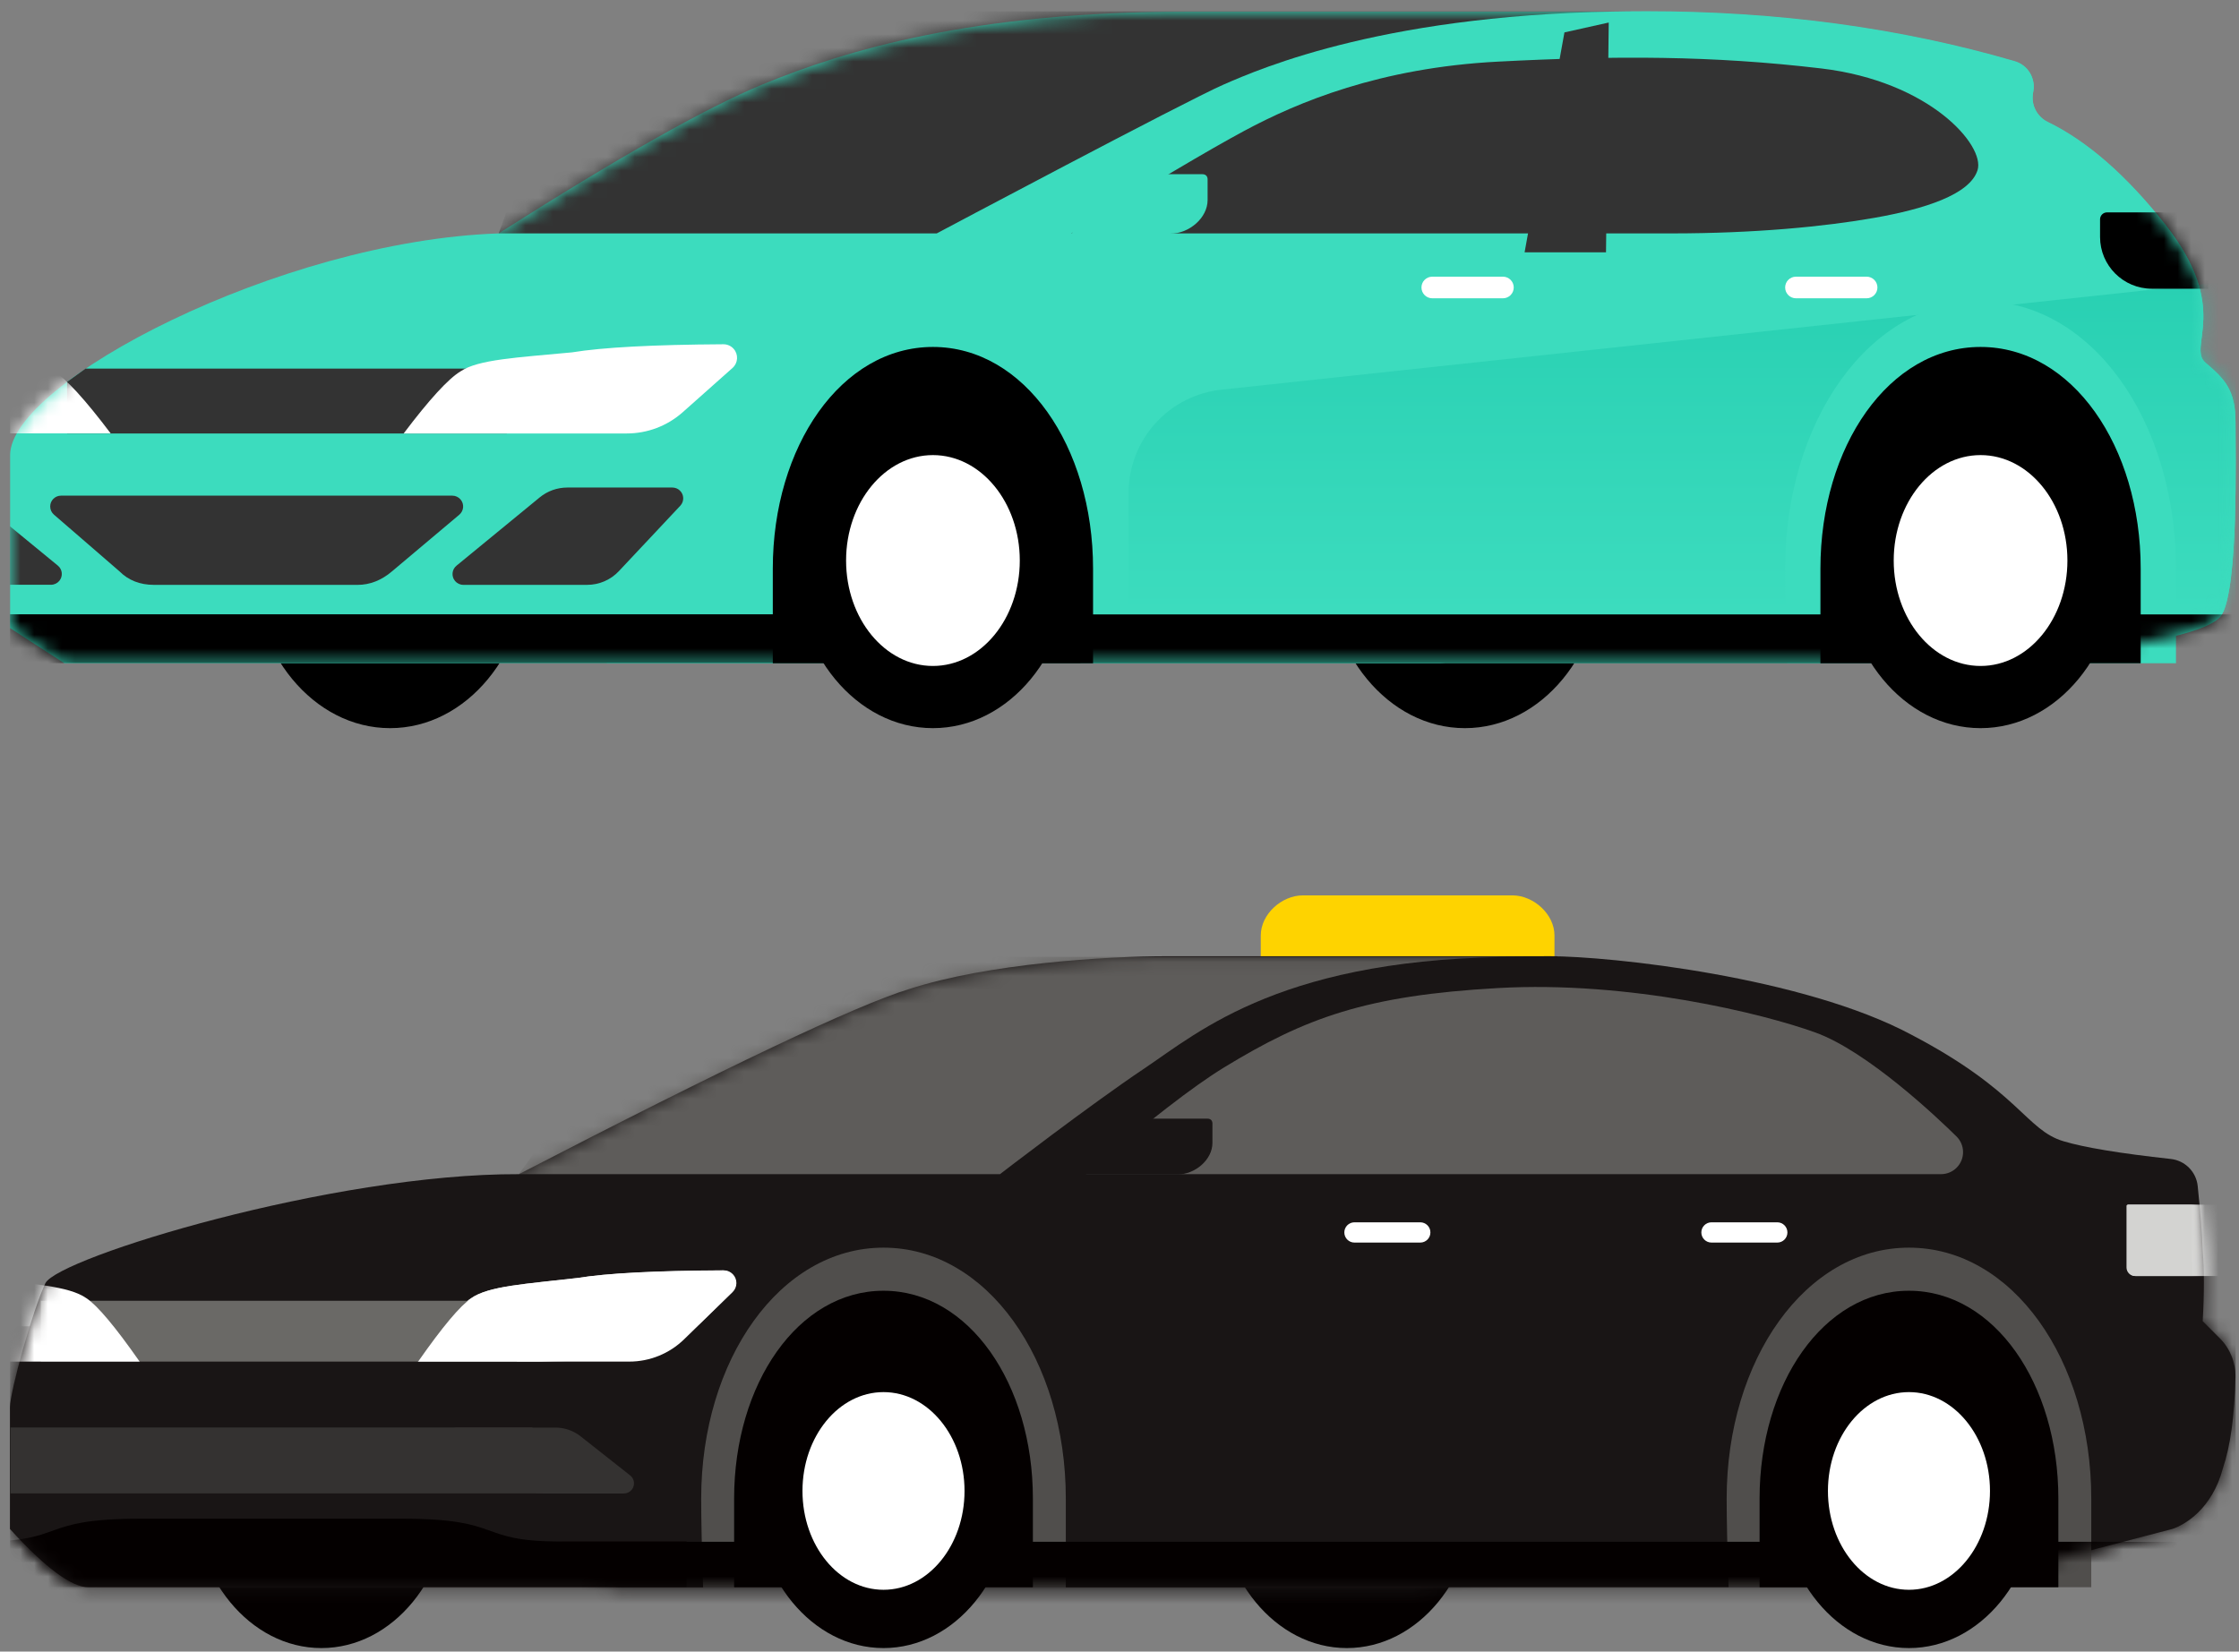 <svg width="164" height="121" viewBox="0 0 164 121" fill="none" xmlns="http://www.w3.org/2000/svg">
<rect x="0" y="0" width="164" height="121" fill="#808080" stroke="none"/>
<g clip-path="url(#clip0_121_2238)">
<path d="M28.573 53.347C34.173 53.347 38.712 47.849 38.712 41.067C38.712 34.284 34.173 28.786 28.573 28.786C22.974 28.786 18.435 34.284 18.435 41.067C18.435 47.849 22.974 53.347 28.573 53.347Z" fill="black"/>
<path d="M107.299 53.347C112.898 53.347 117.437 47.849 117.437 41.067C117.437 34.284 112.898 28.786 107.299 28.786C101.699 28.786 97.16 34.284 97.16 41.067C97.16 47.849 101.699 53.347 107.299 53.347Z" fill="black"/>
<path d="M0.741 46.018V33.342C0.741 28.04 20.431 17.655 36.526 17.1C45.267 11.542 51.695 7.911 55.809 6.206C61.98 3.65 71.397 0.859 86.822 0.859H120.618C122.411 14.336 123.339 21.664 123.401 22.844C123.307 24.67 122.301 24.702 123.799 26.608C125.213 28.495 126.165 28.648 125.986 30.965C125.91 32.547 125.844 34.066 125.787 35.521L126.582 37.303C125.8 41.745 125.27 44.32 124.991 45.028C124.614 45.823 118.12 47.012 105.509 48.593H4.717L0.741 46.018Z" fill="#3CDCBE"/>
<path d="M6.269 27.004H37.122V31.758H4.914V27.978L6.269 27.004Z" fill="#333333"/>
<path d="M40.502 46.018V33.342C40.502 30.81 41.551 28.316 44.477 24.825C47.533 21.39 60.916 17.363 68.53 17.101C79.286 11.447 86.309 7.816 89.6 6.207C94.536 3.792 105.186 0.859 120.609 0.859C130.236 0.859 139.226 2.078 147.578 4.516C148.522 4.792 149.106 5.734 148.935 6.702L148.912 6.834C148.757 7.708 149.201 8.578 149.999 8.967C152.885 10.373 155.744 12.868 158.576 16.45C163.491 22.667 160.161 25.419 161.558 26.608C162.954 27.797 163.744 28.588 163.744 30.965C163.744 33.342 163.955 42.968 162.75 45.028C161.947 46.401 156.117 47.59 145.258 48.593H44.477L40.502 46.018Z" fill="#3CDCBE"/>
<path d="M40.502 45.982V33.305C40.502 30.774 41.551 28.279 44.477 24.789C47.533 21.354 60.916 17.326 68.53 17.064C79.286 11.411 86.309 7.78 89.6 6.17C94.536 3.756 105.186 0.822 120.609 0.822C130.236 0.822 139.226 2.041 147.578 4.48C148.522 4.755 149.106 5.697 148.935 6.665L148.912 6.797C148.757 7.671 149.201 8.542 149.999 8.93C152.885 10.336 155.744 12.831 158.576 16.413C163.491 22.63 160.161 25.382 161.558 26.571C162.954 27.76 163.744 28.552 163.744 30.928C163.744 33.305 163.955 42.931 162.75 44.991C161.947 46.364 156.117 47.553 145.258 48.556H44.477L40.502 45.982Z" fill="#3CDCBE"/>
<path d="M78.473 17.1C84.315 13.489 88.54 10.984 91.146 9.583C95.056 7.483 101.073 4.965 109.707 4.516C118.341 4.067 125.429 4.071 133.397 5.014C141.365 5.958 145.41 10.663 144.851 12.461C144.292 14.259 140.961 15.311 137.322 15.954C133.683 16.598 128.539 17.1 122.434 17.1H78.473Z" fill="#333333"/>
<path d="M114.591 2.374L111.672 18.487H117.635L117.835 1.651L114.591 2.374Z" fill="#333333"/>
<path d="M104.91 20.27H110.085C110.523 20.27 110.877 20.624 110.877 21.062C110.877 21.499 110.523 21.854 110.085 21.854H104.91C104.473 21.854 104.118 21.499 104.118 21.062C104.118 20.624 104.473 20.27 104.91 20.27Z" fill="white"/>
<path d="M131.549 20.27H136.724C137.161 20.27 137.516 20.624 137.516 21.062C137.516 21.499 137.161 21.854 136.724 21.854H131.549C131.111 21.854 130.757 21.499 130.757 21.062C130.757 20.624 131.111 20.27 131.549 20.27Z" fill="white"/>
<path d="M85.724 17.12H78.513L79.606 14.569C80.045 13.479 81.125 12.762 82.329 12.762H85.724C86.451 12.763 87.231 12.763 88.063 12.762C88.345 12.762 88.453 12.943 88.453 13.141V14.657C88.453 15.968 87.096 17.12 85.725 17.12L85.724 17.12Z" fill="#3CDCBE"/>
<path d="M29.567 31.757H45.912C47.421 31.757 48.878 31.204 50.006 30.202L53.654 26.959C54.065 26.595 54.102 25.966 53.737 25.556C53.547 25.342 53.275 25.221 52.989 25.222C47.838 25.252 44.139 25.449 41.893 25.816C37.901 26.195 35.031 26.332 33.742 27.202C32.842 27.742 31.451 29.261 29.567 31.757Z" fill="white"/>
<path d="M11.266 42.849C10.26 42.849 9.4 42.515 8.752 41.859L3.95 37.703C3.776 37.553 3.677 37.335 3.677 37.105C3.677 36.668 4.033 36.313 4.472 36.313H33.128C33.361 36.313 33.584 36.416 33.735 36.594C34.019 36.928 33.977 37.428 33.641 37.711L28.713 41.859C27.947 42.515 27.087 42.85 26.199 42.85L11.266 42.849Z" fill="#333333"/>
<path d="M45.33 41.845C44.728 42.486 43.887 42.849 43.007 42.849H33.941C33.703 42.849 33.478 42.744 33.327 42.561C33.048 42.224 33.096 41.724 33.435 41.446L39.529 36.443C40.099 35.975 40.814 35.719 41.552 35.719H49.249C49.45 35.719 49.645 35.795 49.792 35.933C50.113 36.232 50.13 36.733 49.829 37.053L45.33 41.845Z" fill="#333333"/>
<mask id="mask0_121_2238" style="mask-type:luminance" maskUnits="userSpaceOnUse" x="0" y="0" width="127" height="49">
<path d="M0.749 46.009V33.333C0.749 28.031 20.439 17.646 36.533 17.091C45.275 11.533 51.702 7.901 55.817 6.197C61.988 3.64 71.405 0.849 86.83 0.849H120.626C122.419 14.326 123.347 21.655 123.409 22.835C123.315 24.661 122.309 24.693 123.807 26.598C125.221 28.485 126.173 28.638 125.994 30.956C125.918 32.538 125.852 34.056 125.795 35.511L126.59 37.294C125.808 41.735 125.278 44.31 124.999 45.019C124.622 45.813 118.128 47.002 105.517 48.584H4.725L0.749 46.009Z" fill="white"/>
</mask>
<g mask="url(#mask0_121_2238)">
<path d="M36.526 17.1H68.612C68.612 17.1 86.839 7.412 89.6 6.206C92.361 5 101.762 0.891 119.88 0.829H42.493L36.525 17.1L36.526 17.1Z" fill="#333333"/>
</g>
<mask id="mask1_121_2238" style="mask-type:luminance" maskUnits="userSpaceOnUse" x="40" y="0" width="124" height="49">
<path d="M40.488 45.904V33.228C40.488 30.696 41.538 28.201 44.464 24.711C47.52 21.276 60.902 17.249 68.516 16.986C79.272 11.333 86.295 7.702 89.586 6.092C94.523 3.678 105.173 0.744 120.595 0.744C130.222 0.744 139.211 1.964 147.564 4.402C148.507 4.678 149.092 5.62 148.921 6.587L148.898 6.719C148.743 7.593 149.187 8.464 149.985 8.853C152.871 10.259 155.73 12.753 158.562 16.336C163.477 22.553 160.147 25.305 161.544 26.493C162.94 27.683 163.73 28.474 163.73 30.851C163.73 33.228 163.941 42.854 162.736 44.914C161.933 46.287 156.103 47.475 145.244 48.479H44.464L40.488 45.904Z" fill="white"/>
</mask>
<g mask="url(#mask1_121_2238)">
<path opacity="0.5" d="M172.817 19.589L89.582 28.538C85.664 28.898 82.667 32.183 82.667 36.116V44.887H172.875L172.817 19.589Z" fill="url(#paint0_linear_121_2238)"/>
</g>
<mask id="mask2_121_2238" style="mask-type:luminance" maskUnits="userSpaceOnUse" x="40" y="0" width="124" height="49">
<path d="M40.514 46.027V33.35C40.514 30.819 41.563 28.324 44.489 24.834C47.545 21.399 60.928 17.372 68.541 17.109C79.297 11.456 86.321 7.825 89.612 6.215C94.548 3.801 105.198 0.867 120.621 0.867C130.248 0.867 139.237 2.086 147.589 4.525C148.533 4.801 149.118 5.743 148.947 6.71L148.923 6.842C148.768 7.716 149.212 8.587 150.01 8.976C152.896 10.382 155.755 12.876 158.587 16.459C163.502 22.676 160.173 25.427 161.569 26.616C162.966 27.806 163.756 28.597 163.756 30.974C163.756 33.35 163.966 42.977 162.762 45.037C161.959 46.41 156.128 47.598 145.269 48.602H44.489L40.514 46.027Z" fill="white"/>
</mask>
<g mask="url(#mask2_121_2238)">
<path d="M154.332 15.56H161.752V21.152H157.615C155.522 21.152 153.823 19.453 153.823 17.36V16.069C153.823 15.789 154.051 15.56 154.332 15.56H154.332Z" fill="black"/>
</g>
<path d="M54.171 48.593C54.071 45.599 54.02 43.288 54.02 41.661C54.02 30.832 60.209 22.052 68.334 22.052C76.458 22.052 82.647 30.832 82.647 41.661V48.593H54.171Z" fill="#3CDCBE"/>
<path d="M56.605 41.661C56.605 32.691 61.637 25.419 68.334 25.419C75.031 25.419 80.063 32.691 80.063 41.661V48.594H56.605L56.605 41.661Z" fill="black"/>
<path d="M130.907 48.593C130.807 45.599 130.757 43.288 130.757 41.661C130.757 30.832 136.946 22.052 145.07 22.052C153.195 22.052 159.384 30.832 159.384 41.661V48.593H130.907Z" fill="#3CDCBE"/>
<path d="M133.341 41.661C133.341 32.691 138.373 25.419 145.07 25.419C151.768 25.419 156.799 32.691 156.799 41.661V48.594H133.341L133.341 41.661Z" fill="black"/>
<mask id="mask3_121_2238" style="mask-type:luminance" maskUnits="userSpaceOnUse" x="40" y="0" width="124" height="49">
<path d="M40.502 45.982V33.305C40.502 30.774 41.551 28.279 44.477 24.789C47.533 21.354 60.916 17.326 68.53 17.064C79.286 11.411 86.309 7.78 89.6 6.17C94.536 3.756 105.186 0.822 120.609 0.822C130.236 0.822 139.226 2.041 147.578 4.48C148.522 4.755 149.106 5.697 148.935 6.665L148.912 6.797C148.757 7.671 149.201 8.542 149.999 8.93C152.885 10.336 155.744 12.831 158.576 16.413C163.491 22.63 160.161 25.382 161.558 26.571C162.954 27.76 163.744 28.552 163.744 30.928C163.744 33.305 163.955 42.931 162.75 44.991C161.947 46.364 156.117 47.553 145.258 48.556H44.477L40.502 45.982Z" fill="white"/>
</mask>
<g mask="url(#mask3_121_2238)">
<path d="M164.78 45.015H75.807V48.59H164.78V45.015Z" fill="black"/>
</g>
<path d="M145.07 53.347C150.67 53.347 155.209 47.849 155.209 41.067C155.209 34.284 150.67 28.786 145.07 28.786C139.471 28.786 134.932 34.284 134.932 41.067C134.932 47.849 139.471 53.347 145.07 53.347Z" fill="black"/>
<path d="M145.071 48.791C148.584 48.791 151.432 45.333 151.432 41.067C151.432 36.8 148.584 33.342 145.071 33.342C141.557 33.342 138.709 36.8 138.709 41.067C138.709 45.333 141.557 48.791 145.071 48.791Z" fill="white"/>
<mask id="mask4_121_2238" style="mask-type:luminance" maskUnits="userSpaceOnUse" x="0" y="0" width="127" height="49">
<path d="M0.743 46.002V33.326C0.743 28.024 20.433 17.639 36.527 17.084C45.269 11.526 51.696 7.895 55.811 6.19C61.982 3.634 71.399 0.843 86.824 0.843H120.62C122.413 14.32 123.341 21.648 123.403 22.828C123.309 24.654 122.303 24.686 123.801 26.592C125.215 28.479 126.167 28.631 125.988 30.949C125.912 32.531 125.846 34.05 125.789 35.505L126.584 37.287C125.802 41.729 125.272 44.304 124.993 45.012C124.616 45.807 118.122 46.995 105.511 48.577H4.719L0.743 46.002Z" fill="white"/>
</mask>
<g mask="url(#mask4_121_2238)">
<path d="M79.141 45.006H-1.36V48.581H79.141V45.006Z" fill="black"/>
</g>
<path d="M68.334 53.347C73.933 53.347 78.473 47.849 78.473 41.067C78.473 34.284 73.933 28.786 68.334 28.786C62.734 28.786 58.195 34.284 58.195 41.067C58.195 47.849 62.734 53.347 68.334 53.347Z" fill="black"/>
<path d="M68.334 48.791C71.848 48.791 74.696 45.333 74.696 41.067C74.696 36.8 71.848 33.342 68.334 33.342C64.821 33.342 61.973 36.8 61.973 41.067C61.973 45.333 64.821 48.791 68.334 48.791Z" fill="white"/>
<mask id="mask5_121_2238" style="mask-type:luminance" maskUnits="userSpaceOnUse" x="0" y="0" width="127" height="49">
<path d="M0.729 46.015V33.339C0.729 28.037 20.419 17.652 36.514 17.097C45.255 11.539 51.683 7.907 55.797 6.203C61.969 3.647 71.385 0.855 86.81 0.855H120.606C122.399 14.333 123.327 21.661 123.389 22.841C123.295 24.667 122.289 24.699 123.787 26.605C125.201 28.492 126.153 28.645 125.974 30.962C125.898 32.544 125.832 34.063 125.775 35.518L126.57 37.3C125.788 41.742 125.258 44.317 124.979 45.025C124.602 45.82 118.108 47.008 105.497 48.59H4.705L0.729 46.015Z" fill="white"/>
</mask>
<g mask="url(#mask5_121_2238)">
<path d="M8.105 31.751H-8.239C-9.748 31.751 -11.205 31.197 -12.333 30.195L-15.982 26.952C-16.392 26.588 -16.429 25.959 -16.064 25.549C-15.874 25.335 -15.602 25.214 -15.316 25.215C-10.165 25.245 -6.466 25.442 -4.22 25.809C-0.228 26.188 2.642 26.326 3.931 27.195C4.831 27.735 6.222 29.254 8.105 31.751Z" fill="white"/>
<path d="M-7.656 41.838C-7.055 42.479 -6.214 42.843 -5.333 42.843H3.732C3.97 42.843 4.195 42.737 4.346 42.554C4.625 42.217 4.577 41.717 4.238 41.439L-1.856 36.436C-2.426 35.968 -3.141 35.712 -3.879 35.712H-11.576C-11.778 35.712 -11.972 35.788 -12.119 35.926C-12.44 36.225 -12.457 36.726 -12.156 37.046L-7.656 41.838Z" fill="#333333"/>
</g>
<path d="M23.541 120.744C28.765 120.744 33 115.59 33 109.233C33 102.875 28.765 97.721 23.541 97.721C18.318 97.721 14.083 102.875 14.083 109.233C14.083 115.59 18.318 120.744 23.541 120.744Z" fill="#040000"/>
<path d="M98.654 120.744C103.877 120.744 108.112 115.59 108.112 109.233C108.112 102.875 103.877 97.721 98.654 97.721C93.43 97.721 89.195 102.875 89.195 109.233C89.195 115.59 93.43 120.744 98.654 120.744Z" fill="#040000"/>
<path d="M110.778 70.798H95.431C94.61 70.797 93.729 70.797 92.788 70.798C92.47 70.798 92.348 70.582 92.348 70.346V68.538C92.348 66.973 93.882 65.599 95.431 65.599H110.778C112.327 65.599 113.861 66.973 113.861 68.538V70.346C113.861 70.582 113.739 70.798 113.421 70.798C112.48 70.797 111.599 70.797 110.778 70.798Z" fill="#FED300"/>
<path d="M0.729 112.018V103.105C0.729 101.959 2.391 95.979 3.326 94.008C4.307 92.123 24.371 85.971 38.007 86.024C53.187 78.171 62.708 73.653 66.568 72.469C72.36 70.585 80.969 70.056 85.485 70.056H114.046C123.259 82.941 127.896 90.12 127.956 91.594C128.067 93.031 128.067 94.764 127.956 96.793L130.367 99.207C130.39 102.867 130.081 105.652 129.439 107.562C128.635 110.581 126.592 111.733 125.73 112.018C125.207 112.148 117.85 113.572 103.66 116.288H6.479C5.238 116.288 3.322 114.865 0.729 112.018Z" fill="#191515"/>
<mask id="mask6_121_2238" style="mask-type:luminance" maskUnits="userSpaceOnUse" x="0" y="70" width="131" height="47">
<path d="M0.729 112.01V103.097C0.729 101.951 2.391 95.971 3.326 94C4.307 92.115 24.371 85.963 38.007 86.016C53.187 78.163 62.708 73.645 66.568 72.462C72.36 70.576 80.969 70.048 85.485 70.048H114.046C123.259 82.933 127.896 90.112 127.956 91.586C128.067 93.023 128.067 94.756 127.956 96.785L130.367 99.198C130.39 102.859 130.081 105.644 129.439 107.554C128.635 110.573 126.592 111.725 125.73 112.01C125.207 112.14 117.85 113.564 103.66 116.28H6.479C5.238 116.28 3.322 114.857 0.729 112.01Z" fill="white"/>
</mask>
<g mask="url(#mask6_121_2238)">
<path d="M137.703 97.169H-0.738V133.186H137.703V97.169Z" fill="#191515"/>
</g>
<path d="M39.677 112.018V103.105C39.677 101.959 41.338 95.979 42.273 94.007C43.255 92.123 59.612 85.971 73.245 86.023C83.486 78.171 90.534 73.653 94.388 72.469C100.19 70.584 108.799 70.056 113.49 70.056C118.002 70.056 132.106 71.572 140.011 75.811C147.914 79.947 148.385 82.788 151.139 83.61C152.657 84.068 155.278 84.502 159.003 84.91C160.048 85.025 160.87 85.853 160.976 86.899C161.179 88.883 161.3 90.448 161.34 91.594C161.459 93.031 161.459 94.763 161.34 96.793L162.6 98.055C163.352 98.808 163.764 99.836 163.74 100.9C163.674 103.738 163.369 105.958 162.823 107.562C162.031 110.582 159.988 111.733 159.114 112.018C158.599 112.149 153.159 113.572 142.794 116.288H45.426C44.186 116.288 42.27 114.865 39.677 112.018V112.018Z" fill="#191515"/>
<path d="M79.551 86.023C84.061 82.173 87.423 79.572 89.635 78.219C95.64 74.549 100.074 72.934 109.711 72.389C119.349 71.844 129.126 74.258 132.962 75.641C136.799 77.024 141.963 81.934 143.308 83.262C143.943 83.887 143.949 84.909 143.324 85.543C143.021 85.85 142.607 86.023 142.175 86.023H109.961L79.551 86.023Z" fill="#5E5C5A"/>
<path d="M86.262 86.042H79.534L80.554 83.651C80.963 82.629 81.972 81.957 83.094 81.957H86.262C86.939 81.959 87.667 81.958 88.443 81.957C88.706 81.957 88.807 82.127 88.807 82.312V83.733C88.807 84.963 87.541 86.042 86.262 86.042Z" fill="#191515"/>
<path d="M99.21 89.551H104.03C104.441 89.551 104.773 89.883 104.773 90.294C104.773 90.704 104.441 91.036 104.03 91.036H99.21C98.8 91.036 98.468 90.704 98.468 90.294C98.468 89.883 98.8 89.551 99.21 89.551Z" fill="white"/>
<path d="M125.361 89.551H130.181C130.591 89.551 130.923 89.883 130.923 90.294C130.923 90.704 130.591 91.036 130.181 91.036H125.361C124.951 91.036 124.618 90.704 124.618 90.294C124.618 89.883 124.951 89.551 125.361 89.551Z" fill="white"/>
<path d="M30.589 99.763H46.053C47.554 99.763 48.995 99.177 50.07 98.13L53.621 94.671C53.988 94.314 53.996 93.726 53.638 93.359C53.462 93.178 53.221 93.077 52.969 93.078C47.995 93.1 44.43 93.286 42.273 93.636C38.489 94.075 35.769 94.215 34.484 95.121C33.672 95.662 32.374 97.21 30.589 99.763L30.589 99.763Z" fill="#D3D3D1"/>
<mask id="mask7_121_2238" style="mask-type:luminance" maskUnits="userSpaceOnUse" x="39" y="70" width="125" height="47">
<path d="M39.681 112.019V103.107C39.681 101.961 41.342 95.981 42.277 94.009C43.259 92.124 59.616 85.972 73.249 86.025C83.49 78.172 90.537 73.654 94.392 72.471C100.194 70.586 108.803 70.057 113.494 70.057C118.006 70.057 132.11 71.573 140.015 75.813C147.918 79.949 148.389 82.79 151.143 83.612C152.661 84.07 155.282 84.504 159.007 84.912C160.052 85.026 160.874 85.855 160.98 86.901C161.183 88.884 161.304 90.449 161.344 91.595C161.463 93.032 161.463 94.765 161.344 96.794L162.604 98.056C163.356 98.809 163.768 99.838 163.743 100.902C163.678 103.739 163.373 105.96 162.827 107.564C162.035 110.583 159.992 111.735 159.118 112.02C158.602 112.15 153.162 113.574 142.798 116.29H45.43C44.19 116.29 42.273 114.867 39.681 112.02V112.019Z" fill="white"/>
</mask>
<g mask="url(#mask7_121_2238)">
<path d="M169.966 97.089H31.525V133.105H169.966V97.089Z" fill="#191515"/>
<path d="M163.367 97.143L90.037 97.2L163.635 90.216L163.367 97.143Z" fill="#191515"/>
<path d="M155.886 88.26H162.826V93.483H156.432C156.084 93.483 155.801 93.2 155.801 92.851V88.345C155.801 88.298 155.839 88.26 155.885 88.26L155.886 88.26Z" fill="white"/>
</g>
<mask id="mask8_121_2238" style="mask-type:luminance" maskUnits="userSpaceOnUse" x="0" y="70" width="131" height="47">
<path d="M0.729 112.018V103.105C0.729 101.959 2.391 95.979 3.326 94.007C4.307 92.123 24.371 85.971 38.007 86.023C53.187 78.171 62.708 73.653 66.568 72.469C72.36 70.584 80.969 70.056 85.485 70.056H114.046C123.259 82.94 127.896 90.12 127.956 91.594C128.067 93.031 128.067 94.763 127.956 96.793L130.367 99.206C130.39 102.867 130.081 105.651 129.439 107.562C128.635 110.581 126.592 111.732 125.73 112.018C125.207 112.148 117.85 113.572 103.66 116.288H6.479C5.238 116.288 3.322 114.864 0.729 112.018Z" fill="white"/>
</mask>
<g mask="url(#mask8_121_2238)">
<path d="M38.008 86.023H73.245C73.245 86.023 79.754 81.006 83.818 78.28C87.882 75.554 94.078 70.052 111.623 70.102H49.44L38.008 86.023Z" fill="#5E5C5A"/>
</g>
<path d="M51.501 116.288C51.407 113.481 51.36 111.315 51.36 109.789C51.36 99.638 57.134 91.408 64.714 91.408C72.293 91.408 78.067 99.638 78.067 109.789V116.288H51.501Z" fill="#504E4C"/>
<path d="M53.772 109.79C53.772 101.381 58.466 94.565 64.714 94.565C70.962 94.565 75.656 101.381 75.656 109.79V116.289H53.772L53.772 109.79Z" fill="#040000"/>
<path d="M126.613 116.288C126.52 113.481 126.473 111.315 126.473 109.789C126.473 99.638 132.246 91.408 139.826 91.408C147.406 91.408 153.179 99.638 153.179 109.789V116.288H126.613Z" fill="#504E4C"/>
<path d="M128.884 109.79C128.884 101.381 133.578 94.565 139.826 94.565C146.074 94.565 150.769 101.381 150.769 109.79V116.289H128.884L128.884 109.79Z" fill="#040000"/>
<mask id="mask9_121_2238" style="mask-type:luminance" maskUnits="userSpaceOnUse" x="39" y="70" width="125" height="47">
<path d="M39.64 112.025V103.112C39.64 101.966 41.301 95.986 42.236 94.015C43.218 92.13 59.575 85.978 73.208 86.031C83.449 78.178 90.496 73.66 94.351 72.477C100.153 70.591 108.762 70.063 113.453 70.063C117.964 70.063 132.069 71.579 139.974 75.819C147.877 79.954 148.348 82.796 151.102 83.617C152.62 84.075 155.241 84.509 158.966 84.917C160.011 85.032 160.833 85.861 160.939 86.906C161.142 88.89 161.263 90.455 161.303 91.601C161.422 93.038 161.422 94.771 161.303 96.8L162.563 98.062C163.315 98.815 163.727 99.843 163.702 100.907C163.637 103.745 163.332 105.966 162.786 107.569C161.994 110.589 159.951 111.74 159.077 112.025C158.561 112.156 153.121 113.58 142.756 116.296H45.389C44.149 116.296 42.232 114.872 39.64 112.025V112.025Z" fill="white"/>
</mask>
<g mask="url(#mask9_121_2238)">
<path d="M155.845 88.266H162.785V93.488H156.391C156.043 93.488 155.76 93.205 155.76 92.857V88.351C155.76 88.304 155.798 88.266 155.844 88.266L155.845 88.266Z" fill="#D3D3D1"/>
<path d="M161.383 112.957H34.212V116.279H161.383V112.957Z" fill="#040000"/>
</g>
<path d="M64.714 120.744C69.938 120.744 74.173 115.59 74.173 109.233C74.173 102.875 69.938 97.721 64.714 97.721C59.49 97.721 55.256 102.875 55.256 109.233C55.256 115.59 59.49 120.744 64.714 120.744Z" fill="#040000"/>
<path d="M64.714 116.474C67.992 116.474 70.649 113.232 70.649 109.233C70.649 105.233 67.992 101.991 64.714 101.991C61.436 101.991 58.779 105.233 58.779 109.233C58.779 113.232 61.436 116.474 64.714 116.474Z" fill="white"/>
<path d="M139.826 120.744C145.049 120.744 149.284 115.59 149.284 109.233C149.284 102.875 145.049 97.721 139.826 97.721C134.602 97.721 130.367 102.875 130.367 109.233C130.367 115.59 134.602 120.744 139.826 120.744Z" fill="#040000"/>
<path d="M139.825 116.474C143.103 116.474 145.76 113.232 145.76 109.233C145.76 105.233 143.103 101.991 139.825 101.991C136.548 101.991 133.891 105.233 133.891 109.233C133.891 113.232 136.548 116.474 139.825 116.474Z" fill="white"/>
<path d="M42.526 105.229L46.156 108.093C46.478 108.347 46.533 108.814 46.279 109.136C46.138 109.315 45.923 109.419 45.696 109.419H39.748C39.216 109.419 38.693 109.276 38.235 109.005L33.111 105.973C32.758 105.764 32.641 105.309 32.85 104.956C32.984 104.73 33.227 104.591 33.489 104.591H40.687C41.354 104.591 42.002 104.816 42.526 105.229L42.526 105.229Z" fill="#343231"/>
<path d="M2.993 95.3H37.86V99.755H2.993V95.3Z" fill="#6A6966"/>
<path d="M30.627 99.756H46.092C47.592 99.756 49.033 99.17 50.108 98.123L53.659 94.664C54.026 94.306 54.034 93.718 53.676 93.351C53.5 93.171 53.259 93.07 53.007 93.07C48.033 93.092 44.468 93.278 42.311 93.628C38.527 94.067 35.807 94.208 34.522 95.114C33.711 95.655 32.412 97.202 30.627 99.755L30.627 99.756Z" fill="white"/>
<path d="M0.768 104.583H38.98L41.833 109.411H0.768V104.583Z" fill="#343231"/>
<mask id="mask10_121_2238" style="mask-type:luminance" maskUnits="userSpaceOnUse" x="0" y="70" width="131" height="47">
<path d="M0.768 112.01V103.098C0.768 101.952 2.429 95.972 3.364 94C4.346 92.115 24.409 85.963 38.045 86.016C53.225 78.163 62.746 73.645 66.606 72.462C72.398 70.577 81.007 70.048 85.523 70.048H114.084C123.298 82.933 127.934 90.112 127.994 91.586C128.105 93.023 128.105 94.756 127.994 96.785L130.405 99.199C130.428 102.859 130.119 105.644 129.477 107.554C128.673 110.574 126.631 111.725 125.768 112.01C125.245 112.141 117.888 113.564 103.698 116.28H6.517C5.276 116.28 3.36 114.857 0.768 112.01Z" fill="white"/>
</mask>
<g mask="url(#mask10_121_2238)">
<path d="M10.227 99.755H-5.238C-6.738 99.755 -8.179 99.17 -9.254 98.123L-12.805 94.664C-13.173 94.306 -13.18 93.718 -12.822 93.351C-12.647 93.171 -12.405 93.069 -12.153 93.07C-7.18 93.092 -3.615 93.278 -1.458 93.628C2.327 94.067 5.047 94.207 6.332 95.113C7.143 95.654 8.442 97.202 10.227 99.755Z" fill="white"/>
<path d="M50.285 116.28H-10.546V112.938H-1.358C4.948 112.938 2.698 111.267 10.259 111.267H29.481C37.042 111.267 34.791 112.938 41.098 112.938H50.285V116.28Z" fill="#040000"/>
</g>
</g>
<defs>
<linearGradient id="paint0_linear_121_2238" x1="127.771" y1="44.887" x2="127.771" y2="19.589" gradientUnits="userSpaceOnUse">
<stop stop-color="#3CDCBE"/>
<stop offset="1" stop-color="#13C3A6"/>
</linearGradient>
<clipPath id="clip0_121_2238">
<rect width="163.04" height="120" fill="white" transform="translate(0.729 0.744)"/>
</clipPath>
</defs>
</svg>
